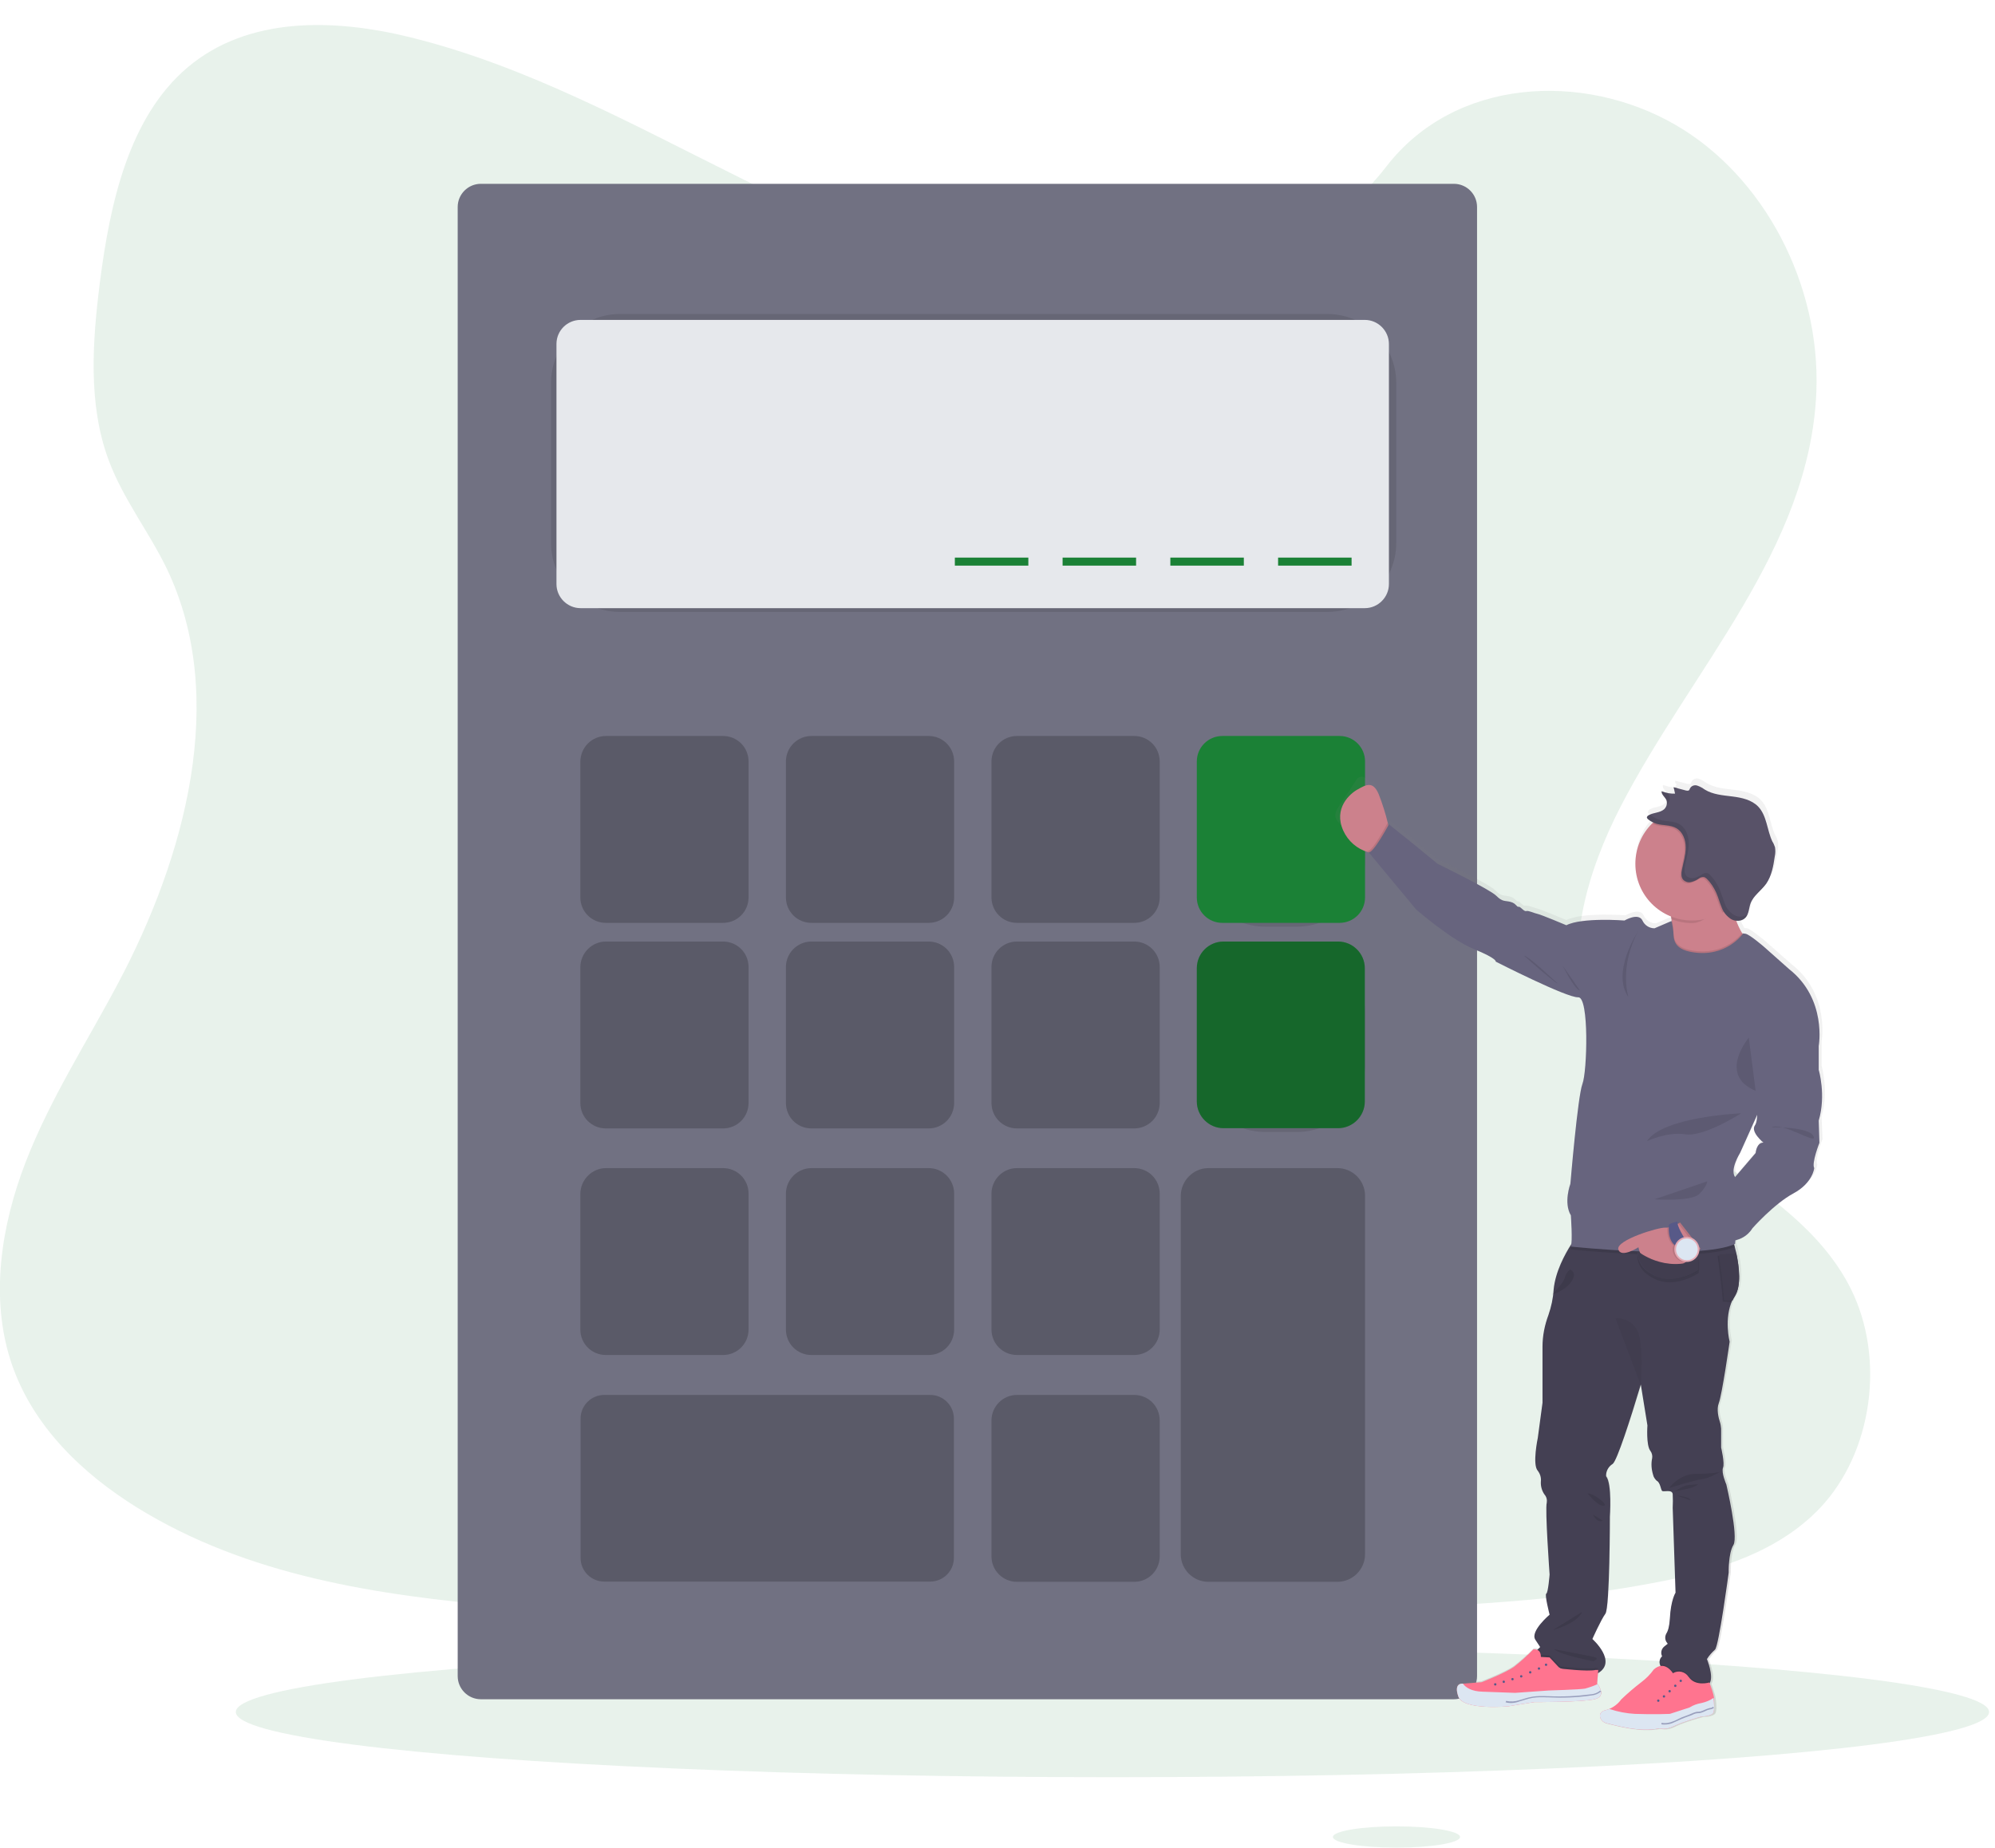 <?xml version="1.0" encoding="UTF-8"?> <svg xmlns="http://www.w3.org/2000/svg" version="1.1" id="_x30_3431522-47b9-4239-bf4c-9446bb50bb61" x="0" y="0" viewBox="317 7 844.3 782" xml:space="preserve"><style>.st0{opacity:.1;enable-background:new}.st0,.st1{fill:#1b8136}.st3,.st5{opacity:.1;enable-background:new}.st5{opacity:.2}.st7{fill:#cc818c}.st8{fill:#444053}.st9{opacity:5.000000e-002;enable-background:new}.st10{fill:#ff748f}.st11{fill:#575988}.st12{fill:#dce6f2}.st13{opacity:.5;fill:#575988;enable-background:new}.st14{fill:#67647e}</style><path class="st0" d="M776.9 129c-50.7-2.3-99.1-23.1-145.2-46-46.2-22.9-91.9-48.2-141.4-60.3-31.9-7.8-68.3-8.9-94 12.9-24.7 21-32.7 57.1-37 90.7-3.2 25.3-5.1 51.9 3.7 75.5 6.1 16.4 17 30.2 24.6 45.9 26.2 54.7 7.7 122.2-20.7 175.6-13.3 25.1-28.8 49-39.1 75.7-10.3 26.7-15.1 57.2-6.1 84.5 8.9 27 30.2 47.2 53.2 61.5 46.8 29 101.9 37.2 155.7 41.9 119 10.4 238.7 5.9 358.1 1.4 44.2-1.7 88.5-3.4 132-12.1 24.1-4.8 49-12.5 66.6-31 22.2-23.5 27.7-63.4 12.9-92.9-25-49.5-94.1-61.8-111.6-114.9-9.6-29.2.3-61.8 14.2-88.9 30-58.2 80.2-109.2 82.9-175.7 1.8-45.7-22.3-91.4-59.7-113-39.2-22.6-93.4-19.8-122.3 17.7-29.7 38.6-82 53.5-126.8 51.5z"></path><ellipse class="st0" cx="787.8" cy="731.6" rx="371" ry="27.6"></ellipse><path class="st1" d="M522.2 218s27.7-36.1 42.8-33.3c0 0-16.8 32.2-42.8 37V218zM536.2 173.5s24.5-27.7 37.7-27.6c0 0-19.3 37-38.7 36.7l1-9.1zM544.5 143.9l23.7-57.7s1.2 52.1-26.7 68.4l3-10.7z"></path><path class="st1" d="M538.2 177.1s-.1-37-10.1-45.7c0 0-9.9 40.5 4.8 53.1l5.3-7.4z"></path><ellipse class="st0" cx="908" cy="784.5" rx="26.9" ry="4.5"></ellipse><path d="M520.5 84.8h411.8c5.4 0 9.8 4.4 9.8 9.8v621.8c0 5.4-4.4 9.8-9.8 9.8H520.5c-5.4 0-9.8-4.4-9.8-9.8V94.6c0-5.4 4.4-9.8 9.8-9.8z" fill="#717182"></path><path class="st3" d="M579.4 139.9h299.3c16.1 0 29.2 13.1 29.2 29.2v67.7c0 16.1-13.1 29.2-29.2 29.2H579.4c-16.1 0-29.2-13.1-29.2-29.2v-67.7c0-16.1 13.1-29.2 29.2-29.2z"></path><path d="M562.7 142.4h331.9c5.6 0 10.2 4.6 10.2 10.2v101.6c0 5.6-4.6 10.2-10.2 10.2H562.7c-5.6 0-10.2-4.6-10.2-10.2V152.6c0-5.7 4.6-10.2 10.2-10.2z" fill="#e6e8ec"></path><path class="st5" d="M573.5 318.5H623c6 0 10.8 4.8 10.8 10.8v57.5c0 6-4.8 10.8-10.8 10.8h-49.6c-6 0-10.8-4.8-10.8-10.8v-57.5c.1-6 4.9-10.8 10.9-10.8zM660.4 318.5H710c6 0 10.8 4.8 10.8 10.8v57.5c0 6-4.8 10.8-10.8 10.8h-49.6c-6 0-10.8-4.8-10.8-10.8v-57.5c0-6 4.9-10.8 10.8-10.8zM747.4 318.5H797c6 0 10.8 4.8 10.8 10.8v57.5c0 6-4.8 10.8-10.8 10.8h-49.6c-6 0-10.8-4.8-10.8-10.8v-57.5c0-6 4.8-10.8 10.8-10.8z"></path><path class="st3" d="M852.4 320.2h13.5c15.9 0 28.8 12.9 28.8 28.8v21.4c0 15.9-12.9 28.8-28.8 28.8h-13.5c-15.9 0-28.8-12.9-28.8-28.8V349c-.1-15.9 12.8-28.8 28.8-28.8z"></path><path class="st1" d="M834.3 318.5h49.6c6 0 10.8 4.8 10.8 10.8v57.5c0 6-4.8 10.8-10.8 10.8h-49.6c-6 0-10.8-4.8-10.8-10.8v-57.5c0-6 4.9-10.8 10.8-10.8z"></path><path class="st5" d="M573.5 405.5H623c6 0 10.8 4.8 10.8 10.8v57.5c0 6-4.8 10.8-10.8 10.8h-49.6c-6 0-10.8-4.8-10.8-10.8v-57.5c.1-6 4.9-10.8 10.9-10.8zM660.4 405.5H710c6 0 10.8 4.8 10.8 10.8v57.5c0 6-4.8 10.8-10.8 10.8h-49.6c-6 0-10.8-4.8-10.8-10.8v-57.5c0-6 4.9-10.8 10.8-10.8zM747.4 405.5H797c6 0 10.8 4.8 10.8 10.8v57.5c0 6-4.8 10.8-10.8 10.8h-49.6c-6 0-10.8-4.8-10.8-10.8v-57.5c0-6 4.8-10.8 10.8-10.8zM573.5 501.4H623c6 0 10.8 4.8 10.8 10.8v57.5c0 6-4.8 10.8-10.8 10.8h-49.6c-6 0-10.8-4.8-10.8-10.8v-57.5c.1-5.9 4.9-10.8 10.9-10.8zM660.4 501.4H710c6 0 10.8 4.8 10.8 10.8v57.5c0 6-4.8 10.8-10.8 10.8h-49.6c-6 0-10.8-4.8-10.8-10.8v-57.5c0-5.9 4.9-10.8 10.8-10.8zM747.4 501.4H797c6 0 10.8 4.8 10.8 10.8v57.5c0 6-4.8 10.8-10.8 10.8h-49.6c-6 0-10.8-4.8-10.8-10.8v-57.5c0-5.9 4.8-10.8 10.8-10.8zM747.4 597.4H797c6 0 10.8 4.8 10.8 10.8v57.5c0 6-4.8 10.8-10.8 10.8h-49.6c-6 0-10.8-4.8-10.8-10.8v-57.5c0-5.9 4.8-10.8 10.8-10.8z"></path><path class="st3" d="M852.4 407.1h13.5c15.9 0 28.8 12.9 28.8 28.8v21.4c0 15.9-12.9 28.8-28.8 28.8h-13.5c-15.9 0-28.8-12.9-28.8-28.8V436c-.1-15.9 12.8-28.9 28.8-28.9z"></path><path class="st1" d="M834.8 405.5h48.5c6.2 0 11.3 5.1 11.3 11.3v56.4c0 6.2-5.1 11.3-11.3 11.3h-48.5c-6.2 0-11.3-5.1-11.3-11.3v-56.4c0-6.3 5.1-11.3 11.3-11.3z"></path><path class="st5" d="M834.8 405.5h48.5c6.2 0 11.3 5.1 11.3 11.3v56.4c0 6.2-5.1 11.3-11.3 11.3h-48.5c-6.2 0-11.3-5.1-11.3-11.3v-56.4c0-6.3 5.1-11.3 11.3-11.3zM572.7 597.4h138c5.5 0 10 4.5 10 10v59c0 5.5-4.5 10-10 10h-138c-5.5 0-10-4.5-10-10v-59c0-5.5 4.5-10 10-10zM828.4 501.4H883c6.4 0 11.7 5.2 11.7 11.7v151.7c0 6.4-5.2 11.7-11.7 11.7h-54.6c-6.4 0-11.7-5.2-11.7-11.7V513.1c.1-6.4 5.3-11.7 11.7-11.7z"></path><path class="st1" d="M857.9 243H889v3.4h-31.1zM812.3 243h31.1v3.4h-31.1zM766.7 243h31.1v3.4h-31.1zM721.1 243h31.1v3.4h-31.1z"></path><linearGradient id="SVGID_1_" gradientUnits="userSpaceOnUse" x1="1148.905" y1="-1.036" x2="1148.905" y2="402.329" gradientTransform="matrix(1 0 0 -1 -163.35 738.04)"><stop offset="0" stop-color="gray" stop-opacity=".25"></stop><stop offset=".54" stop-color="gray" stop-opacity=".12"></stop><stop offset="1" stop-color="gray" stop-opacity=".1"></stop></linearGradient><path d="M1087.9 479.6c3.2-10.8 0-21.6 0-21.6v-10.2s3.7-19.9-12.7-32.7l-10.9-9.6s-6.1-5.2-7.9-5.6c-.3-.1-.7-.1-1-.1l-.3-.2c-.9-1.6-1.7-3.3-2.4-5 1.4.2 2.9-.3 3.9-1.3.4-.5.7-1 .9-1.5.6-1.4.7-3.1 1.3-4.6.5-1.2 1.1-2.3 2-3.3-.1.2-.2.4-.3.5 1.5-1.9 3.6-3.6 5-5.6.3-.4.6-.8.8-1.3-.1.1-.1.2-.2.3 2-3.2 2.6-7.1 3.2-10.9.3-1.3.3-2.6.1-3.9-.3-.9-.6-1.7-1.1-2.5-2.4-4.9-2.3-11-6.1-14.9-2.8-2.9-7.1-3.8-11.2-4.3s-8.3-.8-11.8-2.9c-1-.7-2-1.3-3.2-1.8-1.2-.4-2.5.1-3.1 1.2-.1.3-.2.6-.4.9-.4.2-.8.2-1.2.1l-5.4-1.4.1.3h-.1l.2.9c.2 0 .4.1.5.3l-.9 1.3c-1.7 0-3.3-.4-4.9-1v.3h-.1c-.1 1.5 1.6 2.5 2.2 3.9.2.6.2 1.3 0 1.9-.2.6-.6 1.1-1 1.5-1.9 1.9-4.4 1.5-6.6 2.7-.4.2-.7.5-.8.9-.1.1-.1.3-.1.5.1.2.2.4.5.6.6.5 1.3 1 2.1 1.3l-.6.6c-9.3 9.5-9.2 24.7.3 34.1 2.3 2.3 5 4.1 8.1 5.2.1.4.1.9.2 1.3v.1l.1.6-7.3 3.1c-2.2 0-4.3-1.3-5.2-3.4-1.7-3.5-7.7 0-7.7 0s-18.2-1.4-25 2c0 0-10.9-4.6-12.4-4.9s-3.8-1.5-4.9-1.2-2.5-2-3.2-1.8-1.1-1.5-3.5-2.1-3.4.2-6.1-2.6-25.1-13.5-25.1-13.5l-10-8.3-10.7-8.5-.2.4c-.1-.3-.1-.5-.2-.8-1.1-4.2-2.4-8.4-4-12.5-.7-1.6-1-3.7-1.9-2.6-.6.7-1.5-.8-3-1.8-1.1-.8-2.7-.5-3.5.6-.1.1-.2.3-.3.5-8.3 13.1-11.3 14-6.5 18.8 4.3 4.3 7.2 8 10.7 9.2l.4.1h-.2l20.4 24.3s14.7 12.8 24.8 16.9 9.3 5.3 9.3 5.3 30.6 15.5 35.4 15.2 3.8 31.8 1.8 37c-2 5.2-5.2 42.6-5.2 42.6s-3.1 7.9.2 13.4c0 0 .7 10.5.1 13-2.8 4.3-6.8 11.6-7.4 19.1 0 .4-.1.8-.1 1.2-.2.2-.4.4-.7.6l.7-.2c-.3 3.1-1 6.2-2 9.2-1.6 4.2-2.5 8.6-2.5 13.1v24.2l-2 15s-2.5 11.3 0 14c1 1.3 1.5 3 1.3 4.7-.1 1.9.4 3.9 1.6 5.4.9.9 1.2 2.2 1 3.5-.8 2.6 1.2 30.6 1.2 30.6s-.6 7.7-1.4 8.1 1.4 8.9 1.4 8.9-8.3 6.9-6.2 10.5l2.1 3.2-.6.5-.3.3c-.6-.4-1.4-.5-2.1-.4-2.6 2.7-5.4 5.1-8.3 7.4-3.7 2.7-13.9 6.6-13.9 6.6l-8 .7h-.2s-3.8-.4-1.7 5.6 21 4.1 21 4.1l11.2-1.8s20 .1 25.7-1.2c2.4-.5 3-1.8 2.8-3.1l-.1-.1c-.3-1.2-.8-2.4-1.6-3.3 0-.1-.1-.1-.1-.2l.4-4.1c8.5-4.9-2.4-14.5-2.4-14.5s3.7-8.1 5.6-10.7 1.9-41.4 1.9-41.4 1-14-1.6-17.2c-.1-2.1 1-4.2 2.9-5.3 1.9-1.3 7.6-19.1 12.1-33.8l2.8 17.4s-.6 8.3 1.2 10.8c.7.9 1 2.1.8 3.2-.4 2.3-.3 4.7.4 7 .2 1 .7 1.8 1.5 2.5 1.6.8 1.7 3.7 2.3 4.3s4.4-.9 4.6 1.4c.1 2 .1 3.9 0 5.9l1.2 36.1s-2 3-2.4 11c-.2 3.4-.8 5.3-1.5 6.5-.8 1.2-.6 2.8.3 3.9l.3.4-1.5 1.2c-1.3 1-1.6 2.7-.9 4.1-1 .9-1.4 2.3-.9 3.5.1.2.1.4.3.6-1.1.2-2.2.7-3 1.5-1.5 2.1-3.3 3.9-5.4 5.4-3 2.3-5.9 4.8-8.6 7.4-1.3 1.8-3 3.1-5 4-.5.2-1 .3-1.5.5-4 .8-2.8 5 .5 5.7s14.1 4 22.5 2.1c0 0 2.5 1 6.2-.9s11.9-4.1 11.9-4.1 4.6 0 5.2-1.8c.2-.6.2-1.2.3-1.8l.1-.1-.1-.1c0-1.4-.1-2.7-.3-4.1-.1-.7-.3-1.3-.4-1.8-.4-1.5-1.1-3.5-1.4-4.3.1-.1.1-.1.1-.2 1.8-3-1.2-10.1-1.2-10.1 1-1.5 2.1-2.9 3.4-4.1 1.6-1.2 5.9-32.9 5.9-32.9s-.2-8.1 2-11.8c2.2-3.7-3.1-25.8-3.1-25.8s-2.3-5.1-1.4-6.9c.8-1.8-.8-8.5-.8-8.5v-8c0-1-.2-1.9-.5-2.8-.6-1.9-1.6-5.5-.5-8.1 1.4-3.7 4.7-26.2 4.7-26.2s-2.5-9.9 1.2-17.8c.3-.6.6-1.2 1-1.8 2.8-4.3 1.9-12.1.6-18.3-.2-1-.4-1.9-.7-2.8-.1-.4-.2-.7-.3-1.1l.4-.2s0-.6.1-1.6c3.1-.6 5.7-2.4 7.4-5.1 0 0 9.3-10.5 17.6-14.9s8.9-10.8 8.9-10.8c-1.2-2.1 2.2-10.8 2.2-10.8l-.4-9.5zm-32.6-79.7zm5.6 93.7l-8.8 10.3v-.1c-2.3-3.2 2.1-10.3 2.1-10.3l7.4-16.4c-.1 2.1-.3 4-1 4.8-2 2.7 3.7 7.3 3.7 7.3-3.1 0-3.4 4.4-3.4 4.4z" fill="url(#SVGID_1_)"></path><path class="st7" d="M905.3 359.2l-4.8 9.4c-1.5-.1-3-.4-4.5-.9-4.7-1.4-8.5-4.7-10.5-9.1-4.3-9.5 2.8-15.7 6.1-17.5s6.4-3.9 8.9 2.1c1.6 4.1 2.9 8.2 3.9 12.4.6 2.1.9 3.6.9 3.6zM1058.7 407.9l-7.7 11.5s-36.4 17.4-29.5-3c3.1-9 3.4-15.6 2.9-20.1v-.1c-.7-5.7-2.9-8.2-2.9-8.2s35.5-18.2 30.2-5.8c-1.1 2.6-1.5 5.4-1.3 8.2.4 4 1.7 7.9 3.8 11.4 1.4 2.2 2.8 4.2 4.5 6.1z"></path><path class="st8" d="M1047.6 635.3s5.2 22 3 25.6-2 11.7-2 11.7-4.2 31.4-5.8 32.6c-1.3 1.2-2.5 2.5-3.4 4 0 0 2.9 7.1 1.2 10.1-.3.4-.7.8-1.2 1-2.7 1.1-12.7-3.9-18.4-7-1.6-.9-2.1-2.8-1.3-4.4.2-.3.4-.6.7-.9-.7-1.4-.3-3.1.9-4.1l1.5-1.2-.3-.4c-.9-1.1-1-2.6-.3-3.9.7-1.1 1.3-3 1.5-6.4.4-7.9 2.4-10.9 2.4-10.9l-1.2-35.9c.1-1.9.1-3.9 0-5.8-.2-2.2-3.9-.8-4.5-1.4s-.7-3.5-2.3-4.3c-.7-.7-1.3-1.5-1.5-2.5-.7-2.3-.9-4.7-.4-7 .2-1.1-.1-2.3-.8-3.2-1.8-2.4-1.2-10.7-1.2-10.7l-2.8-17.3c-4.4 14.7-10.1 32.3-11.9 33.6-1.8 1.1-2.9 3.1-2.8 5.2 2.6 3.2 1.6 17.1 1.6 17.1s0 38.5-1.9 41.1-5.5 10.7-5.5 10.7 10.8 9.6 2.3 14.5h-.2c-8.7 4.8-26.6-8.7-26.6-8.7l1.9-1.9.5-.5-2.1-3.2c-2.1-3.6 6.1-10.5 6.1-10.5s-2.2-8.5-1.4-8.9 1.4-8.1 1.4-8.1-2-27.8-1.2-30.4c.2-1.2-.1-2.5-1-3.5-1.1-1.6-1.6-3.5-1.5-5.4.2-1.7-.3-3.3-1.3-4.6-2.4-2.6 0-13.9 0-13.9l2-14.9V577c0-4.6.9-9.1 2.5-13.4 1.2-3.5 2-7.1 2.2-10.7.7-7.6 4.8-15.1 7.5-19.3 1.5-2.2 2.5-3.6 2.5-3.6l64.5-2.5s1 2.9 2.1 6.9c.2.9.4 1.8.7 2.8 1.3 6.2 2.2 13.9-.6 18.2-.4.6-.7 1.2-1 1.8-3.7 7.9-1.2 17.7-1.2 17.7s-3.2 22.4-4.6 26c-1 2.6-.1 6.2.5 8 .3.9.4 1.8.5 2.8v8s1.6 6.7.8 8.5c-.8 2.1 1.4 7.1 1.4 7.1z"></path><path class="st3" d="M1050.6 556.3c-.4.6-.7 1.2-1 1.8l-3.6-.2c.3-1.9-2.1-19.4-2.1-19.4l7.3-.4c1.3 6.2 2.1 13.9-.6 18.2z"></path><path class="st8" d="M1051.2 555.7c-.4.6-.7 1.2-1 1.8l-3.6-.2c.3-1.9-2.1-19.4-2.1-19.4l7.3-.4c1.3 6.2 2.1 13.9-.6 18.2z"></path><path class="st9" d="M1051.2 555.7c-.4.6-.7 1.2-1 1.8l-3.6-.2c.3-1.9-2.1-19.4-2.1-19.4l7.3-.4c1.3 6.2 2.1 13.9-.6 18.2z"></path><path class="st3" d="M1040.5 719.4c-.3.4-.7.8-1.2 1-2.7 1.1-12.7-3.9-18.4-7-.7-.4-1.2-1-1.5-1.8 3.2-.6 5.4 3 5.4 3 2.2-1.4 5.2-.7 6.6 1.5 0 0 0 .1.1.1 2.8 4.1 8.7 2.4 8.7 2.4l.3.8z"></path><path class="st10" d="M1042.2 731.7c-.6 1.8-5.1 1.8-5.1 1.8s-8.1 2.3-11.7 4.1c-3.6 1.8-6.1.9-6.1.9-8.3 1.9-19-1.4-22.2-2.1s-4.5-4.8-.5-5.6c.5-.1 1-.3 1.5-.5 2-.9 3.7-2.2 5-4 2.7-2.6 5.5-5 8.5-7.3 2-1.5 3.8-3.3 5.3-5.4 4.7-4.2 8.1 1.6 8.1 1.6 2.2-1.4 5.2-.7 6.6 1.5 0 0 0 .1.1.1 2.8 4.1 8.7 2.3 8.7 2.3s1.1 2.7 1.6 4.7c.1.5.3 1.1.4 1.8 0 2.1.2 4.7-.2 6.1z"></path><circle class="st11" cx="1028.3" cy="718.4" r=".5"></circle><circle class="st11" cx="1023.6" cy="722.8" r=".5"></circle><circle class="st11" cx="1018.8" cy="726.8" r=".5"></circle><circle class="st11" cx="1021.2" cy="725" r=".5"></circle><circle class="st11" cx="1026" cy="720.5" r=".5"></circle><path class="st12" d="M1042.2 731.7c-.6 1.8-5.1 1.8-5.1 1.8s-8.1 2.3-11.7 4.1c-3.6 1.8-6.1.9-6.1.9-8.3 1.9-19-1.4-22.2-2.1s-4.5-4.8-.5-5.6c.5-.1 1-.3 1.5-.5 3.5 1.2 7.2 1.9 10.9 2.1 8.2.3 14.7 0 14.7 0l8.3-2.7c1.6-1 3.3-1.6 5.1-1.9 1.8-.4 3.6-1.1 5.1-2.2.2 2.1.4 4.7 0 6.1z"></path><path class="st13" d="M1021.5 736.9c-.5 0-.9 0-1.4-.1l.1-.6c1.7.3 3.4 0 5-.7.7-.3 1.5-.6 2.2-1 .7-.4 1.7-.8 2.6-1.1l.8-.3c.5-.2.9-.3 1.3-.5.3-.1.5-.2.7-.3.6-.3 1.2-.5 1.9-.7.3-.1.7-.1 1-.1.3 0 .6-.1.9-.1.6-.2 1.2-.4 1.8-.7.6-.3 1.2-.5 1.9-.7l.4-.1c.5 0 .9-.2 1.3-.5l.4.4c-.5.4-1 .6-1.7.7l-.4.1c-.6.1-1.2.4-1.8.7-.6.3-1.2.5-1.9.7-.3.1-.7.1-1 .1-.3 0-.6.1-.9.1-.6.2-1.2.4-1.7.7l-.8.3c-.5.2-.9.3-1.4.5l-.8.3c-.9.3-1.7.7-2.6 1.1-.8.4-1.5.7-2.2 1-1 .5-2.4.8-3.7.8z"></path><path class="st3" d="M1023.4 636.8s4.2-6 11.3-6 10.2-.8 10.2-.8-4.6 2.7-7.8 3.1c-3 .3-13.7 3.7-13.7 3.7zM1025.8 638.2s3.8-2.6 5.9-2.7c2.2-.1 4-.3 4-.3-1 .7-2.1 1.3-3.3 1.6-1.7.5-6.6 1.4-6.6 1.4zM1026.7 640s5.7.5 5.7 2M973.6 555c.3 0 5.4-5.3 5.7-7.4.3-1.3 1.1-2.5 2.2-3.3 0 0 3.3 1.3.4 5.3s-8.3 5.4-8.3 5.4zM1051.7 382.2c-1.2 2.7-2.2 3-2 5.6-1.3 1.4-2.9 2.7-4.6 3.6-3.6 2.1-7.5 6.3-12 6.3-3 0-6-.6-8.8-1.7-.7-5.7-2.9-8.2-2.9-8.2s35.6-18 30.3-5.6z"></path><path class="st7" d="M1057.1 372.6c0 13.3-10.7 24-24 24s-24-10.7-24-24 10.7-24 24-24 24 10.7 24 24z"></path><path class="st3" d="M1058.7 407.9l-7.7 11.5s-36.4 17.4-29.5-3c3.1-9 3.4-15.6 2.9-20.1h.1c.4 1.5.7 3.1.7 4.6.1 3.1.2 7.1 8 8.4 13 2.2 19.9-5.9 21.2-7.5 1.2 2.2 2.6 4.2 4.3 6.1zM905.3 359.2l-4.8 9.4c-1.5-.1-3-.4-4.5-.9l-.4-.5c2 .8 8.6-11.8 8.6-11.8l.2.2c.6 2.1.9 3.6.9 3.6zM1051.1 534.8c-15.6 6.8-69.4 1-69.4 1 .2-.6.3-1.2.3-1.8 1.5-2.2 2.5-3.6 2.5-3.6l64.5-2.5s1.1 2.9 2.1 6.9z"></path><path class="st14" d="M1024.4 396.8l-7.2 3.1c-2.2 0-4.2-1.3-5.1-3.3-1.7-3.5-7.6 0-7.6 0s-18-1.4-24.6 2c0 0-10.7-4.5-12.2-4.8s-3.8-1.5-4.8-1.2-2.4-2-3.2-1.8-1.1-1.5-3.5-2.1-3.3.1-6-2.6-24.8-13.5-24.8-13.5l-10-8.2-10.6-8.5s-6.7 12.5-8.6 11.8l20.1 24.2s14.5 12.7 24.5 16.8 9.2 5.3 9.2 5.3 30.2 15.4 34.9 15.1 3.8 31.6 1.8 36.7-5.1 42.3-5.1 42.3-3 7.9.2 13.3c0 0 .8 11.2 0 13.2 0 0 54.2 5.8 69.5-1.1 0 0 2.3-25.1 0-28.3s2.1-10.2 2.1-10.2l9.7-21.6 23.6-23.7s3.6-19.8-12.5-32.5l-10.7-9.5s-6-5.2-7.8-5.5-1.1 0-1.1 0-7 10.2-21.4 7.8c-7.8-1.3-7.9-5.3-8-8.4-.2-1.7-.4-3.2-.8-4.8z"></path><path class="st3" d="M1053.9 478.2s-33.3 1.4-39.9 11.8c0 0 8.6-4.1 16.3-2.9 7.8 1.2 23.6-8.9 23.6-8.9zM1017.2 514.6s15.7 1.1 19-2.3c3.3-3.3 3.3-5.3 3.3-5.3l-22.3 7.6zM1057.1 446.2s-13.3 15.7 2.9 22.5l-2.9-22.5zM978.4 415.8s4.8 9.9 7.3 10.5l-7.3-10.5zM962 411.5s12.1 10.9 14.4 11.9c0 .1-12.5-11.9-14.4-11.9zM1010.3 401.1s-11.6 17.4-4.1 28c0 0-4.2-12.6 4.1-28z"></path><path class="st7" d="M1039.6 532.8l-3.6 3.3-.5.5-4.1 3.9-.9.6c-16.8 12-20.1-6.2-20.1-6.2s-7.4 4.8-8.5.9 17.2-9.5 20-9.2h.7c1.3-.2 2.6-.7 3.8-1.3l.8-.4c.9-.5 1.8-1.1 2.7-1.7l9.7 9.6z"></path><path class="st3" d="M1057.7 372.6c0 8.5-4.4 16.3-11.7 20.7-.3-.6-.6-1.1-.9-1.8-.9-2-1.4-4.2-2.3-6.2-1-2.2-2.3-4.2-4-5.9-.3-.3-.7-.6-1.1-.7-.8-.1-1.6.1-2.2.6-1 .7-2.2 1.2-3.3 1.5-1.2.3-2.5-.1-3.4-1-.9-1.1-.8-2.8-.5-4.2.6-3.1 1.6-6.2 1.6-9.4s-1.2-6.6-4-8.2c-2.4-1.4-5.5-1-8.2-1.8-.4-.1-.8-.3-1.2-.4 9.2-9.5 24.4-9.7 33.9-.4 4.7 4.5 7.3 10.7 7.3 17.2z"></path><path d="M1014.8 352c-.4.2-.9.6-.8 1.1.1.2.2.4.4.6 1.1.9 2.4 1.6 3.8 2 2.7.7 5.8.4 8.2 1.8 2.8 1.6 4 5 4 8.2s-1 6.3-1.6 9.4c-.3 1.4-.4 3.1.5 4.2.9.9 2.1 1.3 3.4 1 1.2-.3 2.3-.8 3.3-1.5.6-.5 1.4-.7 2.2-.6.4.2.8.4 1.1.7 1.7 1.7 3 3.7 4 5.9.9 2 1.4 4.1 2.3 6.2.7 2.1 2.2 3.8 4 5 1.9 1.1 4.6 1 6.1-.6s1.4-3.9 2.1-5.9c1.2-3.4 4.6-5.6 6.7-8.5 2.3-3.3 3-7.5 3.6-11.5.3-1.3.3-2.6.1-3.9-.3-.8-.6-1.7-1.1-2.4-2.3-4.8-2.3-10.9-6-14.8-2.8-2.9-7-3.8-11-4.3s-8.2-.8-11.6-2.9c-1-.7-2-1.3-3.2-1.7-1.2-.4-2.5.1-3.1 1.2-.1.3-.2.6-.4.8-.4.2-.8.2-1.2.1l-5.3-1.4.6 2.7c-1.9.1-3.9-.3-5.7-1-.1 1.5 1.6 2.5 2.1 3.9.4 1.3 0 2.7-1 3.7-1.9 1.6-4.3 1.3-6.5 2.5z" fill="#585268"></path><path class="st3" d="M993.3 713.1l-.2 2.4h-.1c-8.7 4.8-26.6-8.7-26.6-8.7l1.9-1.9c.6.7.9 1.6.8 2.5l3.7.2 4.4 4.7s11.8 1.4 15.1.6l1 .2z"></path><path class="st10" d="M991.8 726.2c-5.6 1.3-25.4 1.2-25.4 1.2l-11.1 1.8s-19 1.8-21.1-4.1 1.7-5.5 1.7-5.5h.2l7.9-.6s10-3.9 13.7-6.5c2.9-2.3 5.6-4.7 8.2-7.4 0 0 3.3-.6 3.2 3.2l3.7.2 4.4 4.7s11.8 1.4 15.1.6h1.1l-.5 5.8.1.2c.7.8 3.8 5.3-1.2 6.4z"></path><circle class="st11" cx="971.3" cy="711.6" r=".5"></circle><circle class="st11" cx="957.1" cy="717.7" r=".5"></circle><circle class="st11" cx="949.8" cy="719.9" r=".5"></circle><circle class="st11" cx="960.8" cy="716.5" r=".5"></circle><circle class="st11" cx="953.4" cy="718.8" r=".5"></circle><circle class="st11" cx="964.6" cy="714.8" r=".5"></circle><circle class="st11" cx="968.3" cy="713.2" r=".5"></circle><path class="st12" d="M991.8 726.2c-5.6 1.3-25.4 1.2-25.4 1.2l-11.1 1.8s-19 1.8-21.1-4.1 1.7-5.5 1.7-5.5h.2c1.2 1.6 3.6 3.3 8.4 3.4l13.7.5 14.2-1s13.3-.4 15.4-.8c1.8-.5 3.6-1.1 5.3-1.9.6.8 3.7 5.3-1.3 6.4z"></path><path class="st13" d="M956.4 727.8c-.8 0-1.5-.1-2.2-.3l.2-.6c1.9.4 3.8.3 5.6-.3.7-.2 1.3-.4 2-.6 1.2-.4 2.4-.7 3.7-.9 2-.3 4.1-.3 6.1-.2h.4c6.1.3 12.1 0 18.1-.8 1.4-.1 2.8-.6 3.9-1.6l.4.4c-1.2 1-2.7 1.6-4.2 1.7-6 .9-12.2 1.1-18.3.8h-.4c-2-.1-4-.1-6 .2-1.2.2-2.4.5-3.6.9-.7.2-1.3.4-2 .6-1.3.5-2.5.7-3.7.7z"></path><path class="st3" d="M1039.6 532.8l-3.6 3.3-8.8-11.3c.9-.5 1.8-1.1 2.7-1.7l9.7 9.7z"></path><path class="st14" d="M1079.7 440l7 9.7v10.1s3.2 10.7 0 21.5l.3 9.4s-3.4 8.6-2.2 10.7c0 0-.6 6.3-8.8 10.7-8.2 4.4-17.4 14.8-17.4 14.8s-3.5 6.7-12.8 5.1l-8.9 3.8-10.3-13.2 13.9-7.6s4.8-6.5 7.7-6.2L1060 495s.3-4.4 3.3-4.4c0 0-5.6-4.5-3.6-7.3 2-2.7.3-14.8.3-14.8l19.7-28.5z"></path><path class="st3" d="M1066.7 484.1s15.9-.3 17.8 3.8c2 4.1-13-6.1-17.8-3.8zM1035.6 535.8c0 .3 0 .5-.1.8-.4 2.5-2.5 4.4-5 4.5h-.3c-2.9 0-5.3-2.4-5.3-5.3 0-.6.1-1.2.3-1.7-2.5-2-2.7-5.7-2.6-7.5 1.3-.2 2.6-.7 3.8-1.3.7 1.9 1.5 3.7 2.6 5.4.4-.1.8-.1 1.2-.2 3-.1 5.4 2.3 5.4 5.3z"></path><path class="st11" d="M1026.9 524s-3.6.8-3.6 1.5-.8 6.5 3.1 9c3.9 2.5 3.5-3.4 3.5-3.4s-3.3-5.2-3-7.1z"></path><circle cx="1030.9" cy="535.8" r="5.3" fill="#e4aab4"></circle><circle class="st12" cx="1030.9" cy="535.8" r="4.6"></circle><path class="st3" d="M1010.1 537.9s11.3 9.4 25.8 3.4v4.5s-9.7 6.7-18.4 2.6c-8.8-4-7.4-10.5-7.4-10.5z"></path><path class="st3" d="M1010.1 536.6s11.3 9.4 25.8 3.4v4.5s-9.7 6.7-18.4 2.6c-8.8-3.9-7.4-10.5-7.4-10.5z"></path><path class="st8" d="M1010.1 536.6s11.3 9.4 25.8 3.4v4.5s-9.7 6.7-18.4 2.6c-8.8-3.9-7.4-10.5-7.4-10.5z"></path><path class="st9" d="M1010.4 536.6s11.3 9.4 25.8 3.4v4.5s-9.7 6.7-18.4 2.6-7.4-10.5-7.4-10.5z"></path><path class="st3" d="M974.6 705s15.1 2.8 17.3 3.4-.6 1.7-.6 1.7-13.8-2.6-16.7-5.1zM974.2 696.9c.3 0 10.3-2.8 12.4-7.7M988.9 639.1s4.1 5.3 6.7 5.2-4.3-5.4-6.7-5.2zM991.1 648s1.7 3.8 4.2 2.6"></path><path class="st9" d="M1000.7 565l10.7 28.3s1.5-18.2-1.7-23.6c-1.8-3.2-5.4-5-9-4.7z"></path><g opacity=".1"><path d="M1027 341l-.1-.4-1.7-.5.2.8c.5.1 1.1.1 1.6.1zM1022.3 347.8l.2-.2c1-.9 1.4-2.4 1-3.7-.2-.5-.5-1-.9-1.4-.8-.2-1.7-.4-2.5-.7-.1 1.5 1.6 2.5 2.1 3.9.3.8.3 1.5.1 2.1zM1050.9 394.3c-1.9-1.2-3.3-2.9-4-5-.8-2-1.4-4.2-2.3-6.2-1-2.2-2.3-4.2-4-5.9-.3-.3-.7-.6-1.1-.7-.8-.1-1.6.1-2.2.6-1 .7-2.2 1.2-3.3 1.5-1.2.3-2.5-.1-3.4-1-.9-1.1-.8-2.8-.5-4.2.6-3.1 1.6-6.2 1.6-9.4s-1.2-6.6-4-8.2c-2.4-1.4-5.5-1-8.2-1.8-1.4-.4-2.7-1-3.8-2l-.2-.2c-.2.1-.4.2-.7.3-.4.2-.9.6-.8 1.1.1.2.2.4.5.6 1.1.9 2.4 1.6 3.8 2 2.7.7 5.7.4 8.2 1.8 2.8 1.6 4 5 4 8.2s-1 6.3-1.6 9.4c-.3 1.4-.4 3.1.5 4.2.9.9 2.1 1.3 3.4 1 1.2-.3 2.3-.8 3.3-1.5.6-.5 1.4-.7 2.2-.6.4.2.8.4 1.1.7 1.7 1.7 3 3.7 4 5.9.9 2 1.4 4.1 2.3 6.2.7 2.1 2.2 3.8 4 5 1.9 1.1 4.6 1 6-.6.4-.4.7-1 .9-1.5-1.7 1.2-3.9 1.3-5.7.3zM1059.5 386.6c1.5-1.9 3.5-3.5 4.9-5.5.3-.4.5-.8.8-1.2-1.8 2.3-4.3 4.1-5.7 6.7z"></path></g></svg> 